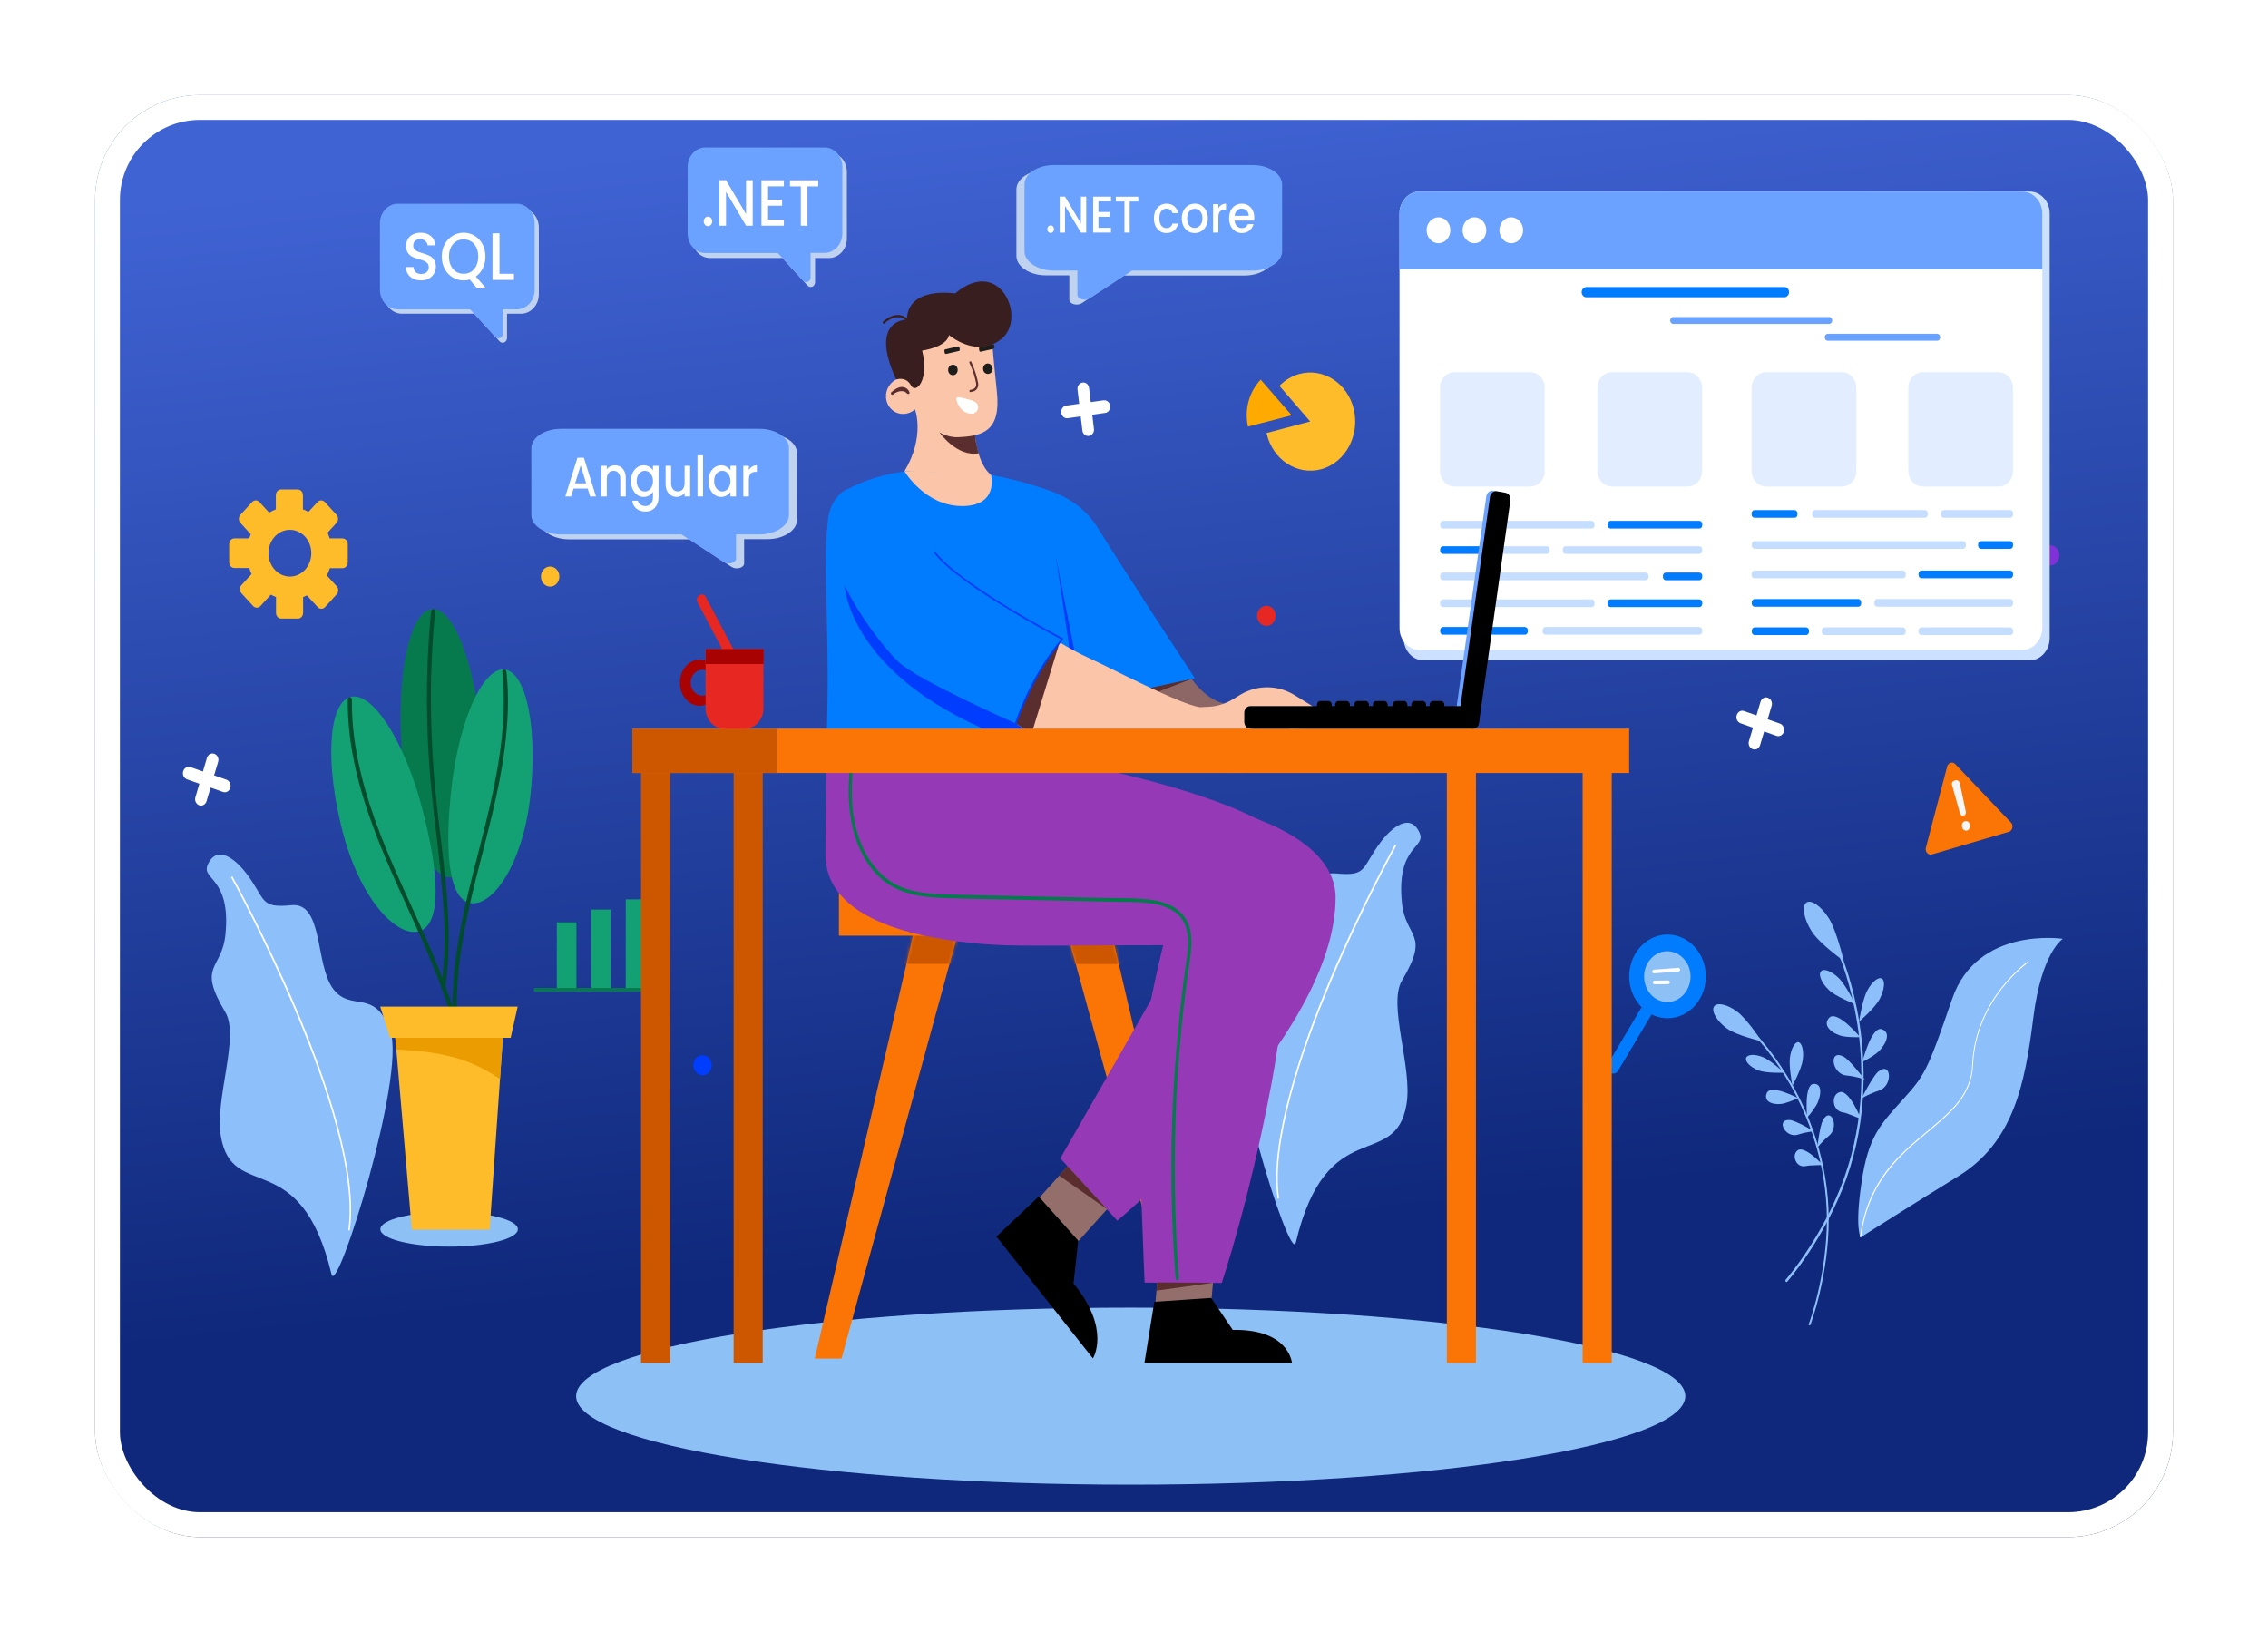 <svg width="692" height="498" viewBox="0 0 692 498" fill="none" xmlns="http://www.w3.org/2000/svg">
<g filter="url(#filter0_d_6555_8302)">
<rect x="29" y="23" width="634" height="440" rx="32" fill="url(#paint0_linear_6555_8302)"/>
<rect x="32.793" y="26.793" width="626.414" height="432.414" rx="28.207" stroke="white" stroke-width="7.586"/>
<path d="M63.391 257.827C66.198 251.529 71.863 256.099 75.333 260.726C81.202 268.585 79.212 271.149 88.959 270.201C98.707 269.253 96.104 288.26 101.616 295.673C107.127 303.086 114.425 295.116 119.121 308.771C123.816 322.427 102.79 389.814 101.156 382.847C91.664 343.05 70.791 361.276 67.372 340.598C65.483 329.394 73.189 310.276 68.749 302.863C59.972 288.149 67.729 290.155 68.801 279.008C70.485 261.617 61.298 262.509 63.391 257.827Z" fill="#8DBFFA"/>
<path d="M106.72 369.415C109.272 351.467 99.371 323.041 90.644 302.362C81.203 279.956 70.996 261.562 70.894 261.395L70.485 261.674C70.894 262.398 111.109 335.247 106.261 369.415H106.72Z" fill="white"/>
<path d="M433.136 248.129C430.329 241.83 424.665 246.401 421.194 251.027C415.325 258.886 417.316 261.45 407.568 260.502C397.82 259.555 400.423 278.561 394.911 285.974C389.4 293.388 382.102 285.417 377.407 299.073C372.711 312.729 393.738 380.115 395.371 373.148C404.863 333.351 425.736 351.578 429.156 330.899C431.044 319.696 423.338 300.578 427.778 293.165C436.556 278.45 428.798 280.456 427.727 269.309C426.042 251.919 435.229 252.81 433.136 248.129Z" fill="#8DBFFA"/>
<path d="M389.808 359.715C387.256 341.767 397.157 313.341 405.883 292.663C415.325 270.256 425.532 251.863 425.634 251.695L426.042 251.974C425.634 252.699 385.419 325.548 390.267 359.715H389.808Z" fill="white"/>
<path d="M551.894 398.342C551.945 398.397 551.945 398.397 551.996 398.397C552.149 398.453 552.302 398.397 552.404 398.23C552.455 398.063 558.018 383.237 557.967 365.958C557.916 348.568 552.098 334.411 547.249 325.66C541.993 316.129 536.685 310.611 536.634 310.555C536.532 310.443 536.328 310.443 536.226 310.555C536.124 310.666 536.124 310.889 536.226 311.001C536.277 311.056 541.534 316.519 546.79 325.994C551.587 334.745 557.354 348.735 557.405 365.958C557.456 383.07 551.945 397.84 551.894 397.951C551.791 398.119 551.791 398.23 551.894 398.342Z" fill="#8DBFFA"/>
<path d="M526.834 307.768C529.846 309.997 537.552 311.725 537.552 311.725C537.552 311.725 533.01 304.869 529.999 302.64C526.988 300.41 523.823 299.742 522.956 301.135C522.088 302.584 523.823 305.538 526.834 307.768Z" fill="#8DBFFA"/>
<path d="M536.48 320.587C538.879 321.535 544.39 321.312 544.39 321.312C544.39 321.312 540.257 317.466 537.807 316.518C535.408 315.571 533.163 315.682 532.755 316.797C532.448 317.968 534.082 319.64 536.48 320.587Z" fill="#8DBFFA"/>
<path d="M552.148 349.627C551.791 349.627 551.382 349.738 551.025 349.794C548.065 350.519 546.483 346.505 548.473 345.001C550.617 343.384 556.18 349.46 556.18 349.46L552.148 349.627Z" fill="#8DBFFA"/>
<path d="M548.575 329.06C548.575 329.06 540.155 324.545 539.032 327.61C537.858 330.676 542.094 331.289 544.339 330.676C546.585 330.063 548.575 329.06 548.575 329.06Z" fill="#8DBFFA"/>
<path d="M553.526 339.204C553.526 339.204 547.964 335.915 546.177 335.748C541.635 335.358 544.749 341.433 548.576 340.207C551.281 339.315 553.526 339.204 553.526 339.204Z" fill="#8DBFFA"/>
<path d="M550.056 317.354C549.698 320.141 546.891 325.325 546.891 325.325C546.891 325.325 545.769 319.528 546.126 316.741C546.483 313.954 547.657 311.836 548.729 312.003C549.8 312.171 550.413 314.567 550.056 317.354Z" fill="#8DBFFA"/>
<path d="M551.382 335.023C551.382 335.023 550.362 324.879 553.373 324.712C556.384 324.545 555.465 329.115 554.189 331.233C552.913 333.351 551.382 335.023 551.382 335.023Z" fill="#8DBFFA"/>
<path d="M554.444 344.276C554.444 344.276 555.261 337.42 556.231 335.748C558.629 331.512 561.283 337.81 558.119 340.486C555.822 342.381 554.444 344.276 554.444 344.276Z" fill="#8DBFFA"/>
<path d="M544.8 384.965C544.8 385.02 544.851 385.02 544.851 385.076C545.004 385.243 545.208 385.188 545.31 385.076C545.412 384.965 556.895 371.81 563.377 353.584C569.909 335.247 569.143 317.745 567.357 306.263C565.418 293.833 561.897 285.64 561.846 285.528C561.743 285.361 561.539 285.25 561.386 285.361C561.233 285.473 561.131 285.696 561.233 285.863C561.284 285.919 564.754 294.056 566.694 306.43C568.48 317.801 569.194 335.191 562.713 353.306C556.283 371.365 544.902 384.407 544.8 384.519C544.749 384.686 544.749 384.797 544.8 384.965Z" fill="#8DBFFA"/>
<path d="M552.761 278.171C555.109 281.906 562.56 287.201 562.56 287.201C562.56 287.201 560.365 277.948 558.018 274.214C555.67 270.479 552.608 268.361 551.128 269.42C549.699 270.591 550.414 274.493 552.761 278.171Z" fill="#8DBFFA"/>
<path d="M558.017 296.063C560.211 298.181 566.08 300.41 566.08 300.41C566.08 300.41 563.171 294.502 560.977 292.384C558.782 290.266 556.384 289.374 555.567 290.433C554.751 291.436 555.822 294 558.017 296.063Z" fill="#8DBFFA"/>
<path d="M563.529 333.741C563.121 333.574 562.712 333.463 562.253 333.407C558.834 332.85 558.681 327.889 561.386 327.22C564.244 326.496 567.816 335.414 567.816 335.414L563.529 333.741Z" fill="#8DBFFA"/>
<path d="M567.56 310.443C567.56 310.443 560.415 301.915 558.067 304.591C555.669 307.266 559.905 309.83 562.507 310.22C565.11 310.611 567.56 310.443 567.56 310.443Z" fill="#8DBFFA"/>
<path d="M568.938 323.375C568.938 323.375 564.345 317.355 562.508 316.407C557.864 313.955 558.833 321.702 563.324 322.148C566.54 322.483 568.938 323.375 568.938 323.375Z" fill="#8DBFFA"/>
<path d="M573.531 298.794C572.102 301.581 567.203 305.761 567.203 305.761C567.203 305.761 568.224 299.128 569.653 296.397C571.082 293.61 573.123 291.938 574.195 292.607C575.267 293.22 574.96 296.007 573.531 298.794Z" fill="#8DBFFA"/>
<path d="M568.225 318.024C568.225 318.024 571.031 306.876 574.247 308.047C577.462 309.273 574.808 313.62 572.665 315.292C570.521 316.965 568.225 318.024 568.225 318.024Z" fill="#8DBFFA"/>
<path d="M567.97 329.171C567.97 329.171 571.44 322.316 573.073 320.978C577.207 317.634 577.615 325.437 573.277 326.775C570.164 327.778 567.97 329.171 567.97 329.171Z" fill="#8DBFFA"/>
<path d="M629.415 280.456C629.415 280.456 603.286 276.499 595.63 298.794C587.975 321.033 587.261 322.092 580.473 329.617C573.686 337.141 570.011 340.82 567.97 354.866C565.877 368.912 567.715 371.532 567.715 371.532C567.715 371.532 586.393 359.715 597.468 352.915C614.36 342.548 617.83 324.823 620.382 304.646C622.883 284.414 629.415 280.456 629.415 280.456Z" fill="#8DBFFA"/>
<path d="M567.817 371.531L567.511 371.475C569.756 354.308 579.453 346.282 587.976 339.203C595.12 333.239 601.347 328.111 601.755 318.859C602.622 298.626 618.647 287.423 618.8 287.312L618.954 287.59C618.8 287.702 602.878 298.793 602.01 318.915C601.602 328.279 595.376 333.462 588.129 339.482C579.708 346.561 570.062 354.531 567.817 371.531Z" fill="white"/>
<path d="M336.731 116.141L332.802 116.698L332.291 112.407C332.189 111.348 331.271 110.567 330.301 110.735C329.331 110.846 328.617 111.849 328.77 112.908L329.28 117.2L325.351 117.757C324.381 117.869 323.666 118.872 323.82 119.931C323.922 120.99 324.84 121.771 325.81 121.603L329.74 121.046L330.25 125.338C330.352 126.397 331.271 127.177 332.24 127.01C333.21 126.898 333.924 125.895 333.771 124.836L333.261 120.544L337.191 119.987C338.16 119.876 338.875 118.872 338.722 117.813C338.569 116.754 337.701 116.03 336.731 116.141Z" fill="white"/>
<path d="M543.116 214.797L539.34 213.459L540.564 209.334C540.871 208.331 540.36 207.216 539.391 206.882C538.472 206.548 537.451 207.105 537.145 208.164L535.92 212.289L532.144 210.951C531.225 210.616 530.204 211.174 529.898 212.233C529.592 213.236 530.102 214.351 531.072 214.685L534.849 216.023L533.624 220.148C533.318 221.151 533.828 222.266 534.798 222.6C535.767 222.934 536.737 222.377 537.043 221.318L538.268 217.193L542.044 218.531C542.963 218.866 543.984 218.308 544.29 217.249C544.545 216.246 544.035 215.131 543.116 214.797Z" fill="white"/>
<path d="M69.107 231.908L65.331 230.57L66.556 226.446C66.862 225.442 66.352 224.328 65.382 223.993C64.463 223.659 63.443 224.216 63.136 225.275L61.911 229.4L58.135 228.062C57.216 227.728 56.196 228.285 55.889 229.344C55.583 230.347 56.094 231.462 57.063 231.797L60.84 233.134L59.615 237.259C59.309 238.262 59.819 239.377 60.789 239.711C61.707 240.046 62.728 239.488 63.034 238.429L64.259 234.305L68.036 235.642C68.954 235.977 69.975 235.42 70.281 234.36C70.587 233.357 70.026 232.242 69.107 231.908Z" fill="white"/>
<path d="M625.535 166.528C627.086 166.528 628.342 165.156 628.342 163.463C628.342 161.769 627.086 160.397 625.535 160.397C623.985 160.397 622.729 161.769 622.729 163.463C622.729 165.156 623.985 166.528 625.535 166.528Z" fill="#8031D8"/>
<path d="M386.389 184.977C387.939 184.977 389.196 183.604 389.196 181.911C389.196 180.218 387.939 178.846 386.389 178.846C384.839 178.846 383.582 180.218 383.582 181.911C383.582 183.604 384.839 184.977 386.389 184.977Z" fill="#E72722"/>
<path d="M167.86 172.993C169.41 172.993 170.667 171.621 170.667 169.928C170.667 168.235 169.41 166.862 167.86 166.862C166.309 166.862 165.053 168.235 165.053 169.928C165.053 171.621 166.309 172.993 167.86 172.993Z" fill="#FEBC2A"/>
<path d="M214.352 322.092C215.902 322.092 217.159 320.719 217.159 319.026C217.159 317.333 215.902 315.96 214.352 315.96C212.802 315.96 211.545 317.333 211.545 319.026C211.545 320.719 212.802 322.092 214.352 322.092Z" fill="#003DFC"/>
<path d="M612.932 247.794L589.456 254.705C588.333 255.04 587.262 253.869 587.619 252.643L594.1 227.896C594.406 226.669 595.784 226.279 596.601 227.171L613.595 245.007C614.412 245.899 614.055 247.46 612.932 247.794Z" fill="#FB7506"/>
<path d="M596.753 232.076L596.192 232.243C595.681 232.41 595.426 232.967 595.579 233.469L598.029 242.22C598.182 242.722 598.641 243 599.152 242.889C599.611 242.722 599.917 242.22 599.815 241.718L597.927 232.8C597.723 232.299 597.212 231.964 596.753 232.076ZM599.509 244.561C598.845 244.728 598.488 245.508 598.641 246.177L598.692 246.456C598.845 247.181 599.56 247.571 600.172 247.404C600.836 247.236 601.193 246.456 601.04 245.787L600.989 245.508C600.836 244.784 600.172 244.394 599.509 244.561Z" fill="#F6F6F6"/>
<path d="M104.474 158.279H100.596C100.391 157.665 100.187 157.108 99.932 156.551L102.688 153.541C103.3 152.872 103.3 151.757 102.688 151.088L99.115 147.187C98.503 146.518 97.482 146.518 96.87 147.187L94.114 150.197C93.604 149.918 93.042 149.639 92.43 149.416V145.069C92.43 144.121 91.716 143.341 90.848 143.341H85.745C84.877 143.341 84.162 144.121 84.162 145.069V149.416C83.448 149.695 82.734 150.029 82.121 150.42L79.161 147.187C78.549 146.518 77.528 146.518 76.916 147.187L73.343 151.088C72.731 151.757 72.731 152.872 73.343 153.541L76.507 156.997C76.354 157.387 76.201 157.833 76.048 158.279H71.506C70.638 158.279 69.924 159.059 69.924 160.006V165.58C69.924 166.528 70.638 167.308 71.506 167.308H76.048C76.252 167.921 76.456 168.534 76.762 169.147L73.649 172.547C73.037 173.216 73.037 174.331 73.649 175L77.222 178.901C77.834 179.57 78.855 179.57 79.467 178.901L82.631 175.446C83.142 175.724 83.652 175.947 84.213 176.17V181.019C84.213 181.967 84.928 182.747 85.796 182.747H90.899C91.767 182.747 92.481 181.967 92.481 181.019V176.17C92.889 176.003 93.247 175.836 93.655 175.669L96.921 179.236C97.534 179.905 98.554 179.905 99.167 179.236L102.739 175.334C103.351 174.665 103.351 173.551 102.739 172.882L99.728 169.593C100.085 168.869 100.391 168.144 100.647 167.364H104.525C105.393 167.364 106.107 166.583 106.107 165.636V160.062C106.107 159.059 105.393 158.279 104.474 158.279ZM81.917 162.793C81.917 158.836 84.826 155.659 88.449 155.659C92.073 155.659 94.982 158.836 94.982 162.793C94.982 166.751 92.073 169.928 88.449 169.928C84.826 169.928 81.917 166.695 81.917 162.793Z" fill="#FEBC2A"/>
<path d="M399.759 122.606L386.439 126.118C386.439 126.173 386.49 126.285 386.49 126.341C388.379 134.367 395.83 139.16 403.179 137.154C410.528 135.092 414.917 126.954 413.079 118.928C411.191 110.901 403.74 106.108 396.391 108.114C394.044 108.783 392.002 110.065 390.369 111.737L399.759 122.606Z" fill="#FEBC2A"/>
<path d="M394.095 120.711L384.653 109.842C381.234 113.409 379.601 118.816 380.775 124.167L394.095 120.711Z" fill="#FFAA00"/>
<path d="M175.872 275.439H169.901V296.006H175.872V275.439Z" fill="#13A173"/>
<path d="M186.385 271.538H180.414V296.006H186.385V271.538Z" fill="#13A173"/>
<path d="M196.898 268.416H190.927V296.006H196.898V268.416Z" fill="#13A173"/>
<path d="M203.431 296.564H163.369C163.063 296.564 162.858 296.341 162.858 296.006C162.858 295.672 163.063 295.449 163.369 295.449H203.431C203.737 295.449 203.941 295.672 203.941 296.006C203.941 296.341 203.686 296.564 203.431 296.564Z" fill="#067A4D"/>
<path d="M515.493 302.375C520.779 298.329 522.061 290.37 518.357 284.596C514.653 278.823 507.365 277.422 502.078 281.468C496.792 285.513 495.51 293.473 499.214 299.247C502.918 305.02 510.206 306.421 515.493 302.375Z" fill="#017CFE"/>
<path d="M503.564 297.289C506.269 300.41 510.76 300.577 513.567 297.623C516.425 294.669 516.578 289.764 513.873 286.698C511.168 283.577 506.677 283.41 503.87 286.364C501.012 289.262 500.91 294.167 503.564 297.289Z" fill="#8DC0F5"/>
<path d="M493.714 320.698L503.921 303.531L500.859 301.357L490.652 318.525C490.091 319.416 490.346 320.698 491.163 321.256C492.03 321.869 493.153 321.59 493.714 320.698Z" fill="#017CFE"/>
<path d="M504.636 290.991C504.381 290.991 504.126 290.767 504.126 290.489C504.126 290.154 504.33 289.931 504.585 289.875L512.087 289.318C512.343 289.318 512.598 289.541 512.649 289.82C512.649 290.154 512.445 290.377 512.189 290.433L504.636 290.991Z" fill="white"/>
<path d="M504.841 294.334C504.586 294.334 504.331 294.111 504.331 293.777C504.331 293.442 504.535 293.219 504.841 293.219L508.975 293.164C509.23 293.164 509.486 293.387 509.486 293.721C509.486 294.056 509.281 294.279 508.975 294.279L504.841 294.334C504.892 294.334 504.892 294.334 504.841 294.334Z" fill="white"/>
<path d="M619.208 195.512H434.412C431.044 195.512 428.288 192.502 428.288 188.824V59.122C428.288 55.443 431.044 52.434 434.412 52.434H619.259C622.627 52.434 625.383 55.443 625.383 59.122V188.824C625.332 192.502 622.576 195.512 619.208 195.512Z" fill="#CCE0FF"/>
<path d="M616.962 192.335H433.136C429.768 192.335 427.012 189.325 427.012 185.646V59.122C427.012 55.443 429.768 52.433 433.136 52.433H617.013C620.381 52.433 623.137 55.443 623.137 59.122V185.646C623.086 189.325 620.33 192.335 616.962 192.335Z" fill="white"/>
<path d="M623.086 76.122H427.012V59.122C427.012 55.443 429.768 52.433 433.136 52.433H617.013C620.381 52.433 623.137 55.443 623.137 59.122V76.122H623.086Z" fill="#6CA2FF"/>
<path d="M442.526 64.25C442.526 66.424 440.893 68.207 438.903 68.207C436.912 68.207 435.279 66.424 435.279 64.25C435.279 62.076 436.912 60.292 438.903 60.292C440.944 60.348 442.526 62.076 442.526 64.25Z" fill="white"/>
<path d="M453.499 64.25C453.499 66.424 451.866 68.207 449.875 68.207C447.885 68.207 446.252 66.424 446.252 64.25C446.252 62.076 447.885 60.292 449.875 60.292C451.866 60.292 453.499 62.076 453.499 64.25Z" fill="white"/>
<path d="M464.727 64.25C464.727 66.424 463.094 68.207 461.104 68.207C459.114 68.207 457.48 66.424 457.48 64.25C457.48 62.076 459.114 60.292 461.104 60.292C463.094 60.348 464.727 62.076 464.727 64.25Z" fill="white"/>
<g opacity="0.5">
<path d="M466.921 142.45H443.751C441.302 142.45 439.362 140.276 439.362 137.656V112.352C439.362 109.676 441.353 107.558 443.751 107.558H466.921C469.371 107.558 471.31 109.732 471.31 112.352V137.656C471.361 140.276 469.371 142.45 466.921 142.45Z" fill="#C5DDFF"/>
</g>
<g opacity="0.5">
<path d="M514.943 142.45H491.774C489.324 142.45 487.385 140.276 487.385 137.656V112.352C487.385 109.676 489.375 107.558 491.774 107.558H514.943C517.393 107.558 519.332 109.732 519.332 112.352V137.656C519.383 140.276 517.393 142.45 514.943 142.45Z" fill="#C5DDFF"/>
</g>
<g opacity="0.5">
<path d="M561.999 142.45H538.829C536.38 142.45 534.44 140.276 534.44 137.656V112.352C534.44 109.676 536.431 107.558 538.829 107.558H561.999C564.449 107.558 566.388 109.732 566.388 112.352V137.656C566.439 140.276 564.449 142.45 561.999 142.45Z" fill="#C5DDFF"/>
</g>
<g opacity="0.5">
<path d="M609.816 142.45H586.647C584.197 142.45 582.258 140.276 582.258 137.656V112.352C582.258 109.676 584.248 107.558 586.647 107.558H609.816C612.266 107.558 614.205 109.732 614.205 112.352V137.656C614.205 140.276 612.266 142.45 609.816 142.45Z" fill="#C5DDFF"/>
</g>
<path d="M485.649 155.27H440.28C439.82 155.27 439.412 154.824 439.412 154.322V153.876C439.412 153.374 439.82 152.928 440.28 152.928H485.649C486.109 152.928 486.517 153.374 486.517 153.876V154.322C486.517 154.88 486.109 155.27 485.649 155.27Z" fill="#C5DDFF"/>
<path d="M518.517 155.27H491.367C490.907 155.27 490.499 154.824 490.499 154.322V153.876C490.499 153.374 490.907 152.928 491.367 152.928H518.517C518.976 152.928 519.385 153.374 519.385 153.876V154.322C519.385 154.88 518.976 155.27 518.517 155.27Z" fill="#017CFE"/>
<path d="M453.549 163.017H440.28C439.82 163.017 439.412 162.571 439.412 162.07V161.624C439.412 161.122 439.82 160.676 440.28 160.676H453.549C454.008 160.676 454.416 161.122 454.416 161.624V162.07C454.416 162.571 454.008 163.017 453.549 163.017Z" fill="#017CFE"/>
<path d="M471.972 163.017H458.704C458.244 163.017 457.836 162.571 457.836 162.07V161.624C457.836 161.122 458.244 160.676 458.704 160.676H471.972C472.432 160.676 472.84 161.122 472.84 161.624V162.07C472.84 162.571 472.432 163.017 471.972 163.017Z" fill="#C5DDFF"/>
<path d="M518.516 163.017H477.689C477.23 163.017 476.821 162.571 476.821 162.07V161.624C476.821 161.122 477.23 160.676 477.689 160.676H518.516C518.976 160.676 519.384 161.122 519.384 161.624V162.07C519.384 162.571 518.976 163.017 518.516 163.017Z" fill="#C5DDFF"/>
<path d="M502.082 171.044H440.28C439.82 171.044 439.412 170.598 439.412 170.096V169.65C439.412 169.148 439.82 168.702 440.28 168.702H502.133C502.593 168.702 503.001 169.148 503.001 169.65V170.096C502.95 170.598 502.593 171.044 502.082 171.044Z" fill="#C5DDFF"/>
<path d="M518.516 171.044H508.258C507.799 171.044 507.391 170.598 507.391 170.096V169.65C507.391 169.148 507.799 168.702 508.258 168.702H518.516C518.975 168.702 519.384 169.148 519.384 169.65V170.096C519.384 170.598 518.975 171.044 518.516 171.044Z" fill="#017CFE"/>
<path d="M485.649 179.237H440.28C439.82 179.237 439.412 178.791 439.412 178.289V177.843C439.412 177.342 439.82 176.896 440.28 176.896H485.649C486.109 176.896 486.517 177.342 486.517 177.843V178.289C486.517 178.791 486.109 179.237 485.649 179.237Z" fill="#C5DDFF"/>
<path d="M518.517 179.237H491.367C490.907 179.237 490.499 178.791 490.499 178.289V177.843C490.499 177.342 490.907 176.896 491.367 176.896H518.517C518.976 176.896 519.385 177.342 519.385 177.843V178.289C519.385 178.791 518.976 179.237 518.517 179.237Z" fill="#017CFE"/>
<path d="M465.287 187.654H440.28C439.82 187.654 439.412 187.208 439.412 186.706V186.26C439.412 185.758 439.82 185.312 440.28 185.312H465.287C465.746 185.312 466.154 185.758 466.154 186.26V186.706C466.154 187.208 465.797 187.654 465.287 187.654Z" fill="#017CFE"/>
<path d="M518.516 187.654H471.564C471.105 187.654 470.696 187.208 470.696 186.706V186.26C470.696 185.758 471.105 185.312 471.564 185.312H518.516C518.975 185.312 519.383 185.758 519.383 186.26V186.706C519.383 187.208 518.975 187.654 518.516 187.654Z" fill="#C5DDFF"/>
<path d="M547.557 151.981H535.309C534.85 151.981 534.441 151.535 534.441 151.034V150.587C534.441 150.086 534.85 149.64 535.309 149.64H547.557C548.017 149.64 548.425 150.086 548.425 150.587V151.034C548.425 151.535 548.068 151.981 547.557 151.981Z" fill="#017CFE"/>
<path d="M587.312 151.981H553.783C553.323 151.981 552.915 151.535 552.915 151.034V150.587C552.915 150.086 553.323 149.64 553.783 149.64H587.312C587.772 149.64 588.18 150.086 588.18 150.587V151.034C588.18 151.535 587.823 151.981 587.312 151.981Z" fill="#C5DDFF"/>
<path d="M613.34 151.981H593.079C592.62 151.981 592.212 151.535 592.212 151.034V150.587C592.212 150.086 592.62 149.64 593.079 149.64H613.34C613.8 149.64 614.208 150.086 614.208 150.587V151.034C614.208 151.535 613.851 151.981 613.34 151.981Z" fill="#C5DDFF"/>
<path d="M598.946 161.457H535.357C534.898 161.457 534.489 161.011 534.489 160.509V160.063C534.489 159.561 534.898 159.115 535.357 159.115H598.946C599.405 159.115 599.813 159.561 599.813 160.063V160.509C599.813 161.011 599.405 161.457 598.946 161.457Z" fill="#C5DDFF"/>
<path d="M613.338 161.457H604.407C603.947 161.457 603.539 161.011 603.539 160.509V160.063C603.539 159.561 603.947 159.115 604.407 159.115H613.338C613.797 159.115 614.205 159.561 614.205 160.063V160.509C614.205 161.011 613.848 161.457 613.338 161.457Z" fill="#017CFE"/>
<path d="M580.576 170.431H535.308C534.849 170.431 534.44 169.985 534.44 169.483V169.037C534.44 168.535 534.849 168.089 535.308 168.089H580.576C581.035 168.089 581.443 168.535 581.443 169.037V169.483C581.494 169.985 581.086 170.431 580.576 170.431Z" fill="#C5DDFF"/>
<path d="M613.338 170.431H586.239C585.779 170.431 585.371 169.985 585.371 169.483V169.037C585.371 168.535 585.779 168.089 586.239 168.089H613.338C613.797 168.089 614.206 168.535 614.206 169.037V169.483C614.206 169.985 613.848 170.431 613.338 170.431Z" fill="#017CFE"/>
<path d="M566.998 179.126H535.357C534.898 179.126 534.489 178.68 534.489 178.178V177.732C534.489 177.23 534.898 176.784 535.357 176.784H566.998C567.458 176.784 567.866 177.23 567.866 177.732V178.178C567.866 178.736 567.458 179.126 566.998 179.126Z" fill="#017CFE"/>
<path d="M613.337 179.126H572.765C572.306 179.126 571.897 178.68 571.897 178.178V177.732C571.897 177.23 572.306 176.784 572.765 176.784H613.337C613.797 176.784 614.205 177.23 614.205 177.732V178.178C614.205 178.736 613.848 179.126 613.337 179.126Z" fill="#C5DDFF"/>
<path d="M551.075 187.766H535.357C534.898 187.766 534.489 187.319 534.489 186.818V186.372C534.489 185.87 534.898 185.424 535.357 185.424H551.075C551.535 185.424 551.943 185.87 551.943 186.372V186.818C551.943 187.319 551.535 187.766 551.075 187.766Z" fill="#017CFE"/>
<path d="M613.338 187.766H586.239C585.779 187.766 585.371 187.319 585.371 186.818V186.372C585.371 185.87 585.779 185.424 586.239 185.424H613.338C613.797 185.424 614.206 185.87 614.206 186.372V186.818C614.206 187.319 613.848 187.766 613.338 187.766Z" fill="#C5DDFF"/>
<path d="M580.574 187.765H556.741C556.281 187.765 555.873 187.319 555.873 186.817V186.371C555.873 185.869 556.281 185.423 556.741 185.423H580.574C581.033 185.423 581.441 185.869 581.441 186.371V186.817C581.492 187.319 581.084 187.765 580.574 187.765Z" fill="#C5DDFF"/>
<path d="M544.442 84.706H484.017C483.251 84.706 482.588 84.037 482.588 83.145C482.588 82.309 483.2 81.584 484.017 81.584H544.442C545.207 81.584 545.871 82.253 545.871 83.145C545.871 83.981 545.207 84.706 544.442 84.706Z" fill="#017CFE"/>
<path d="M558.069 92.844H510.556C509.994 92.844 509.586 92.342 509.586 91.784C509.586 91.171 510.045 90.725 510.556 90.725H558.069C558.63 90.725 559.038 91.227 559.038 91.784C559.038 92.342 558.63 92.844 558.069 92.844Z" fill="#6CA2FF"/>
<path d="M583.839 92.844H566.998C566.437 92.844 566.028 92.342 566.028 91.784C566.028 91.171 566.488 90.725 566.998 90.725H583.839C584.401 90.725 584.809 91.227 584.809 91.784C584.86 92.342 584.401 92.844 583.839 92.844Z" fill="white"/>
<path d="M549.445 97.972H517.701C517.14 97.972 516.731 97.47 516.731 96.912C516.731 96.299 517.191 95.853 517.701 95.853H549.445C550.006 95.853 550.414 96.355 550.414 96.912C550.414 97.47 550.006 97.972 549.445 97.972Z" fill="white"/>
<path d="M591.036 97.972H557.711C557.149 97.972 556.741 97.47 556.741 96.912C556.741 96.299 557.201 95.853 557.711 95.853H591.036C591.598 95.853 592.006 96.355 592.006 96.912C592.006 97.47 591.598 97.972 591.036 97.972Z" fill="#6CA2FF"/>
<path d="M344.999 447C438.454 447 514.214 434.912 514.214 420C514.214 405.088 438.454 393 344.999 393C251.545 393 175.785 405.088 175.785 420C175.785 434.912 251.545 447 344.999 447Z" fill="#8DC0F5"/>
<path d="M361.637 198.075C361.637 198.075 367.404 209.557 376.846 209L376.182 214.406H350.716C350.716 214.406 340.764 208.61 335.559 201.642L361.637 198.075Z" fill="#8C6765"/>
<path d="M312.489 142.003C312.489 142.003 327.34 142.783 334.893 154.99C342.038 166.583 364.544 200.918 364.544 200.918L334.077 209.947C334.077 209.947 316.827 177.006 312.438 167.531C308.1 158 312.489 142.003 312.489 142.003Z" fill="#017CFE"/>
<path d="M329.536 201.308L322.085 163.462L317.594 178.79L329.536 201.308Z" fill="#003DFC"/>
<path d="M316.667 359.961L328.794 372.962L338.84 361.786L326.712 348.784L316.667 359.961Z" fill="#946E6B"/>
<path d="M316.93 359.102L304.019 371.309L333.465 408.486C333.465 408.486 339.079 399.623 327.545 385.633L328.974 372.535L316.93 359.102Z" fill="black"/>
<path d="M256.76 408.541H248.595L283.247 259.387H297.588L256.76 408.541Z" fill="#FB7506"/>
<mask id="mask0_6555_8302" style="mask-type:luminance" maskUnits="userSpaceOnUse" x="248" y="259" width="50" height="150">
<path d="M256.76 408.541H248.595L283.247 259.387H297.588L256.76 408.541Z" fill="white"/>
</mask>
<g mask="url(#mask0_6555_8302)">
<path d="M262.393 288.094H318.327V241.665H262.393V288.094Z" fill="#CC5700"/>
</g>
<path d="M361.176 408.541H369.342L334.689 259.387H320.349L361.176 408.541Z" fill="#FB7506"/>
<mask id="mask1_6555_8302" style="mask-type:luminance" maskUnits="userSpaceOnUse" x="320" y="259" width="50" height="150">
<path d="M361.175 408.541H369.341L334.688 259.387H320.348L361.175 408.541Z" fill="white"/>
</mask>
<g mask="url(#mask1_6555_8302)">
<path d="M355.562 241.717H299.628V288.147H355.562V241.717Z" fill="#CC5700"/>
</g>
<path d="M372.711 240.603C372.711 240.603 407.465 247.793 407.516 267.859C407.516 310.944 340.916 366.459 340.916 366.459L323.514 347.452L372.864 261.282L372.711 240.603Z" fill="#9639B6"/>
<path d="M352.501 391.987L369.649 390.482L371.026 374.932L353.828 376.437L352.501 391.987Z" fill="#946E6B"/>
<path d="M352.195 391.207L349.184 409.879H394.196C394.196 409.879 393.379 399.456 376.13 399.791L369.546 390.037L352.195 391.207Z" fill="black"/>
<path d="M255.969 279.508H361.968V265.184H255.969V279.508Z" fill="#FB7506"/>
<path d="M293.046 210.003L304.733 224.718C323.105 223.659 381.591 237.984 390.777 249.131L390.828 249.187C393.022 251.862 394.145 255.43 393.941 258.997C393.328 270.925 393.226 296.564 387.919 324.823C381.131 360.774 372.762 385.466 372.762 385.466L349.235 385.354C349.235 385.354 347.244 339.482 347.499 323.764C347.704 311.669 354.899 282.407 354.899 282.407C334.128 282.351 311.928 282.853 302.742 282.239C287.381 281.236 251.708 277.223 251.861 254.538C251.912 241.217 252.167 221.374 252.167 221.374L293.046 210.003Z" fill="#9639B6"/>
<path d="M260.792 216.469C259.465 225.275 258.139 234.305 259.516 243.223C260.537 250.134 263.395 256.99 268.294 261.616C273.857 266.856 281.257 267.803 288.351 268.026C296.772 268.305 305.243 268.416 313.664 268.583C322.238 268.751 330.812 268.974 339.385 269.141C343.009 269.197 346.683 269.141 350.307 269.531C353.216 269.865 356.227 270.59 358.676 272.429C361.585 274.603 362.606 278.226 362.504 281.96C362.453 284.023 362.147 286.085 361.841 288.147C361.534 290.433 361.228 292.662 360.922 294.947C359.799 303.977 358.932 313.062 358.319 322.147C357.145 340.485 357.094 358.878 358.217 377.216C358.37 379.501 358.523 381.787 358.676 384.072C358.727 384.797 359.748 384.797 359.697 384.072C358.319 365.79 358.064 347.341 358.932 329.003C359.391 319.806 360.105 310.665 361.126 301.58C361.636 296.954 362.249 292.383 362.912 287.757C363.474 284.023 364.035 279.898 362.708 276.275C360.412 270.033 353.777 268.583 348.316 268.249C344.438 267.97 340.508 268.026 336.579 267.97C332.292 267.859 328.005 267.803 323.718 267.692C315.144 267.524 306.57 267.301 297.996 267.134C293.965 267.023 289.933 267.023 285.901 266.8C282.227 266.577 278.552 266.075 275.082 264.682C268.55 262.062 264.059 255.931 261.813 248.852C259.21 240.715 259.67 231.908 260.741 223.492C261.047 221.206 261.354 218.977 261.711 216.692C261.915 216.079 260.894 215.8 260.792 216.469Z" fill="#067A4D"/>
<path d="M319.176 143.396C319.176 143.396 284.983 130.187 259.976 142.56C257.475 143.787 252.933 151.088 252.525 154.042C250.841 165.97 253.75 192.78 251.861 226.501L331.271 225.554L319.176 143.396Z" fill="#017CFE"/>
<path d="M257.476 163.573L257.68 172.324C257.68 172.324 258.445 201.196 308.357 219.757C309.939 220.37 314.838 221.763 314.838 221.763H319.585L319.534 214.462L258.547 162.013L257.476 163.573Z" fill="#003DFC"/>
<path d="M363.576 201.141L342.039 209.446L338.518 206.603L363.576 201.141Z" fill="#5A2E2F"/>
<path d="M314.89 184.308C314.89 184.308 322.953 190.494 331.68 194.508C339.131 197.908 359.647 208.776 366.077 209.78L368.578 209.668C371.232 209.557 373.886 208.776 376.233 207.327L378.326 206.045C383.48 202.924 389.757 202.924 394.912 206.045L400.424 209.445C402.006 210.393 403.281 211.898 404.047 213.681L405.017 215.911L393.585 216.468C390.676 214.239 388.43 213.403 386.287 213.793C383.735 214.239 381.898 215.298 381.796 217.081L371.436 217.583C371.436 217.583 320.606 216.413 315.91 216.803C311.215 217.193 308.306 213.235 305.397 209.668C302.437 205.99 314.89 184.308 314.89 184.308Z" fill="#FBC5A9"/>
<path d="M323.309 189.994L315.041 216.915C315.041 216.915 312.949 217.026 309.989 214.797C309.938 214.741 310.908 190.049 323.309 189.994Z" fill="#5A2E2F"/>
<path d="M324.177 188.878C324.177 188.878 307.08 179.18 294.322 170.708C277.174 159.337 264.977 137.265 256.862 144.232C243.287 155.882 264.977 187.206 274.265 196.068C280.236 201.698 309.938 214.741 309.938 214.741C309.938 214.741 314.634 199.301 324.177 188.878Z" fill="#017CFE"/>
<path d="M302.386 138.882C302.386 138.882 304.887 148.413 293.557 148.413C282.227 148.413 276.001 137.823 276.001 137.823C276.001 137.823 298.405 138.046 302.386 138.882Z" fill="#FBC5A9"/>
<path d="M309.939 215.019C309.887 215.019 309.887 215.019 309.836 215.019C309.683 214.963 309.632 214.796 309.683 214.685C309.734 214.573 313.715 201.419 323.718 189.045C320.452 187.318 291.974 172.101 284.932 162.626C284.83 162.514 284.881 162.347 284.983 162.236C285.085 162.124 285.238 162.18 285.34 162.291C292.689 172.213 323.922 188.544 324.228 188.711C324.279 188.767 324.33 188.822 324.381 188.934C324.381 189.045 324.381 189.101 324.33 189.157C314.276 201.531 310.245 214.74 310.194 214.908C310.143 214.963 310.041 215.019 309.939 215.019Z" fill="#003DFC"/>
<path d="M370.108 385.409L352.858 387.807L353.063 385.298L370.108 385.409Z" fill="#5A2E2F"/>
<path d="M337.753 362.947L323.157 352.691L325.76 349.849L337.753 362.947Z" fill="#5A2E2F"/>
<path d="M279.165 118.872C279.165 118.872 282.381 127.121 275.95 137.822L302.335 138.826C302.335 138.826 298.558 136.485 297.436 126.675L279.165 118.872Z" fill="#FBC5A9"/>
<path d="M286.616 125.895C286.616 125.895 291.924 133.531 298.609 132.304C298.609 132.304 297.64 129.183 297.487 126.731L286.616 125.895Z" fill="#5A2E2F"/>
<path d="M286.666 90.724L277.072 98.639L278.195 109.731C277.123 109.229 275.898 109.062 274.673 109.341C271.764 110.009 269.825 113.019 270.437 116.029C271.05 119.039 273.908 120.878 276.817 120.154C277.735 119.931 278.501 119.485 279.215 118.927C279.981 120.098 285.39 127.678 292.331 127.4C299.833 127.065 305.447 125.616 304.171 113.577C302.895 101.537 302.436 94.96 302.436 94.96L286.666 90.724Z" fill="#FBC5A9"/>
<path d="M292.179 106.554C292.332 107.39 291.873 108.283 291.056 108.45C290.291 108.617 289.474 108.115 289.321 107.223C289.168 106.387 289.627 105.495 290.444 105.327C291.261 105.104 292.026 105.662 292.179 106.554Z" fill="#1D1D1B"/>
<path d="M302.845 106.164C302.998 107 302.539 107.892 301.722 108.06C300.957 108.227 300.14 107.725 299.987 106.833C299.834 105.997 300.293 105.105 301.11 104.937C301.876 104.77 302.641 105.328 302.845 106.164Z" fill="#1D1D1B"/>
<path d="M292.537 101.092L288.709 101.984C288.505 102.04 288.25 101.872 288.25 101.649L288.148 101.092C288.097 100.869 288.25 100.59 288.454 100.59L292.281 99.698C292.486 99.642 292.741 99.809 292.741 100.032L292.843 100.59C292.894 100.813 292.741 101.092 292.537 101.092Z" fill="#1D1D1B"/>
<path d="M303.1 100.423L299.272 101.315C299.068 101.371 298.813 101.203 298.813 100.98L298.711 100.423C298.66 100.2 298.813 99.921 299.017 99.921L302.845 99.029C303.049 98.973 303.304 99.14 303.304 99.363L303.406 99.921C303.457 100.144 303.304 100.367 303.1 100.423Z" fill="#1D1D1B"/>
<path d="M296.873 113.465L296.158 113.632C296.005 113.688 295.801 113.576 295.801 113.353C295.75 113.186 295.852 112.963 296.056 112.963L296.771 112.796C297.485 112.629 297.944 111.848 297.842 111.068C297.587 109.563 296.975 107.222 295.801 104.714C295.699 104.547 295.801 104.324 295.954 104.268C296.107 104.157 296.311 104.268 296.362 104.435C297.587 107.055 298.148 109.452 298.455 110.957C298.659 112.071 297.944 113.242 296.873 113.465Z" fill="#5A2E2F"/>
<path d="M289.575 96.242C289.575 96.242 298.251 103.655 305.753 97.245C313.255 90.835 304.988 71.996 291.412 83.534C291.412 83.534 276.97 81.193 276.715 91.504C276.715 91.504 264.926 91.448 273.448 109.786C273.448 109.786 276.408 108.727 277.939 111.57C279.47 114.412 283.604 109.898 281.359 100.98C281.359 100.98 288.81 99.976 289.575 96.242Z" fill="#381E1F"/>
<path d="M276.715 91.84C276.613 91.84 276.511 91.84 276.409 91.728C276.307 91.617 273.908 89.163 269.825 92.676C269.672 92.787 269.468 92.787 269.366 92.62C269.264 92.453 269.264 92.23 269.417 92.118C273.959 88.215 276.766 91.17 276.817 91.226C276.919 91.338 276.919 91.561 276.817 91.728C276.868 91.784 276.766 91.84 276.715 91.84Z" fill="#381E1F"/>
<path d="M277.481 113.633C277.073 112.573 276.001 112.016 275.031 112.072C273.857 112.183 272.888 112.908 271.969 113.689C271.561 114.079 272.122 114.748 272.531 114.358C273.245 113.744 274.215 113.298 275.133 113.354C275.899 113.41 276.052 113.41 276.715 114.023C276.868 114.19 277.073 114.302 277.277 114.19C277.532 114.135 277.583 113.856 277.481 113.633Z" fill="#5A2E2F"/>
<path d="M298.047 119.429C298.404 118.983 298.558 118.37 298.404 117.812C298.149 116.809 297.129 116.363 296.261 116.084C294.985 115.694 293.709 115.36 292.382 115.193C292.025 115.137 291.77 115.471 291.821 115.806C292.127 117.701 293.352 119.373 295.036 119.986C295.802 120.265 296.669 120.376 297.435 119.986C297.639 119.875 297.843 119.652 298.047 119.429Z" fill="white"/>
<path d="M223.84 409.88H232.72L232.72 227.283H223.84L223.84 409.88Z" fill="#CC5700"/>
<path d="M195.584 409.88H204.464L204.464 227.283H195.584L195.584 409.88Z" fill="#CC5700"/>
<path d="M192.969 229.86L497.083 229.86V216.316L192.969 216.316V229.86Z" fill="#FB7506"/>
<path d="M192.933 229.86H237.23V216.316H192.933V229.86Z" fill="#CC5700"/>
<path d="M482.885 409.89H491.765V226.568H482.885V409.89Z" fill="#FB7506"/>
<path d="M441.455 409.89H450.335V226.568H441.455V409.89Z" fill="#FB7506"/>
<path d="M443.904 213.403L453.499 145.403C453.652 144.344 454.571 143.564 455.591 143.731L458.194 144.177C459.164 144.344 459.878 145.348 459.725 146.462L450.131 214.462C449.978 215.521 449.059 216.302 448.038 216.134L445.436 215.688C444.466 215.521 443.751 214.462 443.904 213.403Z" fill="#6CA2FF"/>
<path d="M445.028 213.57L454.622 145.57C454.775 144.511 455.694 143.731 456.714 143.898L459.317 144.344C460.287 144.511 461.001 145.514 460.848 146.629L451.254 214.629C451.101 215.688 450.182 216.469 449.161 216.301L446.559 215.855C445.589 215.688 444.874 214.685 445.028 213.57Z" fill="black"/>
<path d="M449.416 216.302H381.49C380.469 216.302 379.652 215.41 379.652 214.295V211.452C379.652 210.338 380.469 209.446 381.49 209.446H449.416C450.437 209.446 451.254 210.338 451.254 211.452V214.295C451.203 215.41 450.386 216.302 449.416 216.302Z" fill="black"/>
<path d="M405.322 211.899H402.872C402.311 211.899 401.852 211.397 401.852 210.784V209C401.852 208.387 402.311 207.886 402.872 207.886H405.322C405.883 207.886 406.343 208.387 406.343 209V210.784C406.343 211.397 405.883 211.899 405.322 211.899Z" fill="black"/>
<path d="M410.835 211.899H408.385C407.824 211.899 407.364 211.397 407.364 210.784V209C407.364 208.387 407.824 207.886 408.385 207.886H410.835C411.396 207.886 411.855 208.387 411.855 209V210.784C411.855 211.397 411.396 211.899 410.835 211.899Z" fill="black"/>
<path d="M416.652 211.899H414.202C413.641 211.899 413.182 211.397 413.182 210.784V209C413.182 208.387 413.641 207.886 414.202 207.886H416.652C417.213 207.886 417.673 208.387 417.673 209V210.784C417.673 211.397 417.213 211.899 416.652 211.899Z" fill="black"/>
<path d="M422.368 211.899H419.918C419.357 211.899 418.897 211.397 418.897 210.784V209C418.897 208.387 419.357 207.886 419.918 207.886H422.368C422.929 207.886 423.388 208.387 423.388 209V210.784C423.388 211.397 422.929 211.899 422.368 211.899Z" fill="black"/>
<path d="M428.389 211.899H425.94C425.378 211.899 424.919 211.397 424.919 210.784V209C424.919 208.387 425.378 207.886 425.94 207.886H428.389C428.951 207.886 429.41 208.387 429.41 209V210.784C429.41 211.397 428.951 211.899 428.389 211.899Z" fill="black"/>
<path d="M434.106 211.899H431.656C431.095 211.899 430.636 211.397 430.636 210.784V209C430.636 208.387 431.095 207.886 431.656 207.886H434.106C434.667 207.886 435.127 208.387 435.127 209V210.784C435.127 211.397 434.667 211.899 434.106 211.899Z" fill="black"/>
<path d="M439.669 211.899H437.219C436.658 211.899 436.198 211.397 436.198 210.784V209C436.198 208.387 436.658 207.886 437.219 207.886H439.669C440.23 207.886 440.689 208.387 440.689 209V210.784C440.689 211.397 440.23 211.899 439.669 211.899Z" fill="black"/>
<path d="M207.462 202.312C207.462 206.213 210.116 209.334 213.433 209.334C216.699 209.334 219.404 206.213 219.404 202.312C219.404 198.41 216.75 195.289 213.433 195.289C210.116 195.289 207.462 198.41 207.462 202.312ZM210.728 202.312C210.728 200.138 212.361 198.354 214.352 198.354C216.342 198.354 217.975 200.138 217.975 202.312C217.975 204.485 216.342 206.269 214.352 206.269C212.31 206.269 210.728 204.485 210.728 202.312Z" fill="#A80202"/>
<path d="M224.916 197.797L225.12 197.629C225.732 197.239 225.988 196.347 225.63 195.623L215.321 176.115C214.964 175.446 214.148 175.167 213.484 175.557L213.28 175.724C212.668 176.115 212.412 177.006 212.77 177.731L223.079 197.239C223.436 197.964 224.252 198.187 224.916 197.797Z" fill="#E72722"/>
<path d="M220.884 216.357H227.315C230.377 216.357 232.928 213.57 232.928 210.226V192.056H215.271V210.226C215.271 213.57 217.822 216.357 220.884 216.357Z" fill="#E72722"/>
<path d="M215.324 196.613H232.981V192.042H215.324V196.613Z" fill="#A80202"/>
<path d="M146.986 220.816C148.62 244.002 144.435 261.17 137.698 261.727C130.962 262.284 124.123 246.009 122.541 222.822C120.908 199.635 125.093 180.406 131.829 179.848C138.566 179.291 145.353 197.629 146.986 220.816Z" fill="#067A4D"/>
<path d="M128.767 240.436C134.228 261.17 134.636 275.996 128.001 278.114C121.316 280.232 110.088 268.806 104.628 248.072C99.167 227.337 100.086 208.832 106.771 206.714C113.406 204.596 123.255 219.701 128.767 240.436Z" fill="#13A173"/>
<path d="M137.801 233.97C135.453 254.537 137.086 268.694 143.721 269.586C150.355 270.478 159.439 257.825 161.787 237.202C164.134 216.635 160.664 199.189 154.03 198.298C147.446 197.461 140.199 213.402 137.801 233.97Z" fill="#13A173"/>
<path d="M137.034 374.374C148.618 374.374 158.009 372.003 158.009 369.079C158.009 366.154 148.618 363.784 137.034 363.784C125.45 363.784 116.059 366.154 116.059 369.079C116.059 372.003 125.45 374.374 137.034 374.374Z" fill="#8DC0F5"/>
<path d="M106.108 207.438C105.955 220.815 109.272 233.914 113.814 246.232C118.407 258.661 124.276 270.478 129.532 282.573C132.492 289.373 135.248 296.34 137.443 303.474C137.698 304.31 138.974 303.976 138.668 303.084C134.789 290.376 129.175 278.448 123.715 266.52C118.305 254.592 113.099 242.497 110.037 229.622C108.302 222.376 107.281 214.963 107.383 207.494C107.383 206.491 106.108 206.491 106.108 207.438Z" fill="#004C2D"/>
<path d="M131.525 180.517C130.045 195.733 129.892 211.117 130.912 226.445C131.882 241.215 134.383 255.819 135.301 270.589C135.812 278.671 135.812 286.865 134.638 294.891C134.485 295.783 135.761 296.173 135.863 295.281C138.006 280.789 136.424 266.019 134.689 251.583C133.821 244.225 132.903 236.924 132.341 229.51C131.78 221.874 131.474 214.183 131.474 206.547C131.474 197.851 131.933 189.212 132.75 180.573C132.903 179.625 131.627 179.625 131.525 180.517Z" fill="#004C2D"/>
<path d="M153.264 198.966C154.692 212.789 152.498 226.612 149.436 239.989C146.374 253.31 142.393 266.409 140.046 279.897C138.719 287.422 137.953 295.114 138.106 302.806C138.106 303.697 139.433 303.697 139.382 302.806C139.076 289.094 141.883 275.606 145.149 262.396C148.466 249.074 152.294 235.865 154.029 222.153C154.999 214.461 155.356 206.714 154.539 198.966C154.437 198.074 153.161 198.074 153.264 198.966Z" fill="#004C2D"/>
<path d="M125.654 369.19H149.386L153.519 309.328H120.5L125.654 369.19Z" fill="#FEBC2A"/>
<path d="M140.25 317.131C144.69 318.525 148.722 320.643 152.55 323.207L153.519 309.328H120.5L120.908 314.233C127.441 314.512 133.973 315.181 140.25 317.131Z" fill="#EA9C00"/>
<path d="M119.019 310.664H155.815L157.958 301.133H116.008L119.019 310.664Z" fill="#FEBC2A"/>
<path d="M159.003 57.506H122.616C119.656 57.506 117.206 60.182 117.206 63.414V83.814C117.206 87.047 119.656 89.723 122.616 89.723H144.714L152.42 98.139C153.287 99.087 154.716 98.418 154.716 97.08V89.723H159.003C161.963 89.723 164.413 87.047 164.413 83.814V63.414C164.413 60.182 161.963 57.506 159.003 57.506Z" fill="#BFD2EF"/>
<path d="M157.727 56.169H121.339C118.379 56.169 115.93 58.844 115.93 62.077V82.477C115.93 85.709 118.379 88.385 121.339 88.385H143.437L151.143 96.801C152.011 97.749 153.44 97.08 153.44 95.742V88.385H157.727C160.687 88.385 163.137 85.709 163.137 82.477V62.077C163.086 58.844 160.687 56.169 157.727 56.169Z" fill="#6CA2FF"/>
<path d="M128.487 79.563C127.611 79.563 126.824 79.399 126.124 79.071C125.423 78.73 124.873 78.252 124.473 77.637C124.073 77.023 123.873 76.306 123.873 75.487H126.161C126.211 76.101 126.43 76.606 126.817 77.002C127.218 77.398 127.774 77.596 128.487 77.596C129.224 77.596 129.799 77.405 130.212 77.023C130.625 76.627 130.831 76.122 130.831 75.507C130.831 75.029 130.7 74.64 130.437 74.34C130.187 74.039 129.868 73.807 129.481 73.643C129.106 73.48 128.58 73.302 127.905 73.111C127.055 72.865 126.361 72.619 125.823 72.374C125.298 72.114 124.848 71.718 124.473 71.186C124.098 70.653 123.911 69.943 123.911 69.055C123.911 68.236 124.098 67.519 124.473 66.905C124.848 66.29 125.373 65.819 126.049 65.492C126.724 65.164 127.505 65 128.393 65C129.656 65 130.687 65.348 131.487 66.045C132.3 66.727 132.75 67.669 132.838 68.871H130.475C130.437 68.352 130.212 67.908 129.799 67.54C129.387 67.171 128.843 66.987 128.168 66.987C127.555 66.987 127.055 67.157 126.667 67.499C126.28 67.84 126.086 68.332 126.086 68.974C126.086 69.41 126.205 69.772 126.442 70.059C126.692 70.332 127.005 70.551 127.38 70.715C127.755 70.878 128.268 71.056 128.918 71.247C129.781 71.506 130.481 71.766 131.018 72.025C131.569 72.285 132.031 72.688 132.406 73.234C132.794 73.766 132.988 74.483 132.988 75.384C132.988 76.108 132.806 76.791 132.444 77.433C132.094 78.074 131.575 78.593 130.887 78.989C130.212 79.371 129.412 79.563 128.487 79.563Z" fill="white"/>
<path d="M145.6 82L143.312 79.296C142.75 79.474 142.131 79.563 141.456 79.563C140.243 79.563 139.124 79.255 138.099 78.641C137.086 78.013 136.279 77.146 135.679 76.04C135.092 74.92 134.798 73.664 134.798 72.271C134.798 70.878 135.092 69.629 135.679 68.523C136.279 67.417 137.086 66.557 138.099 65.942C139.124 65.314 140.243 65 141.456 65C142.681 65 143.8 65.314 144.813 65.942C145.838 66.557 146.644 67.417 147.232 68.523C147.82 69.629 148.113 70.878 148.113 72.271C148.113 73.582 147.851 74.77 147.326 75.835C146.813 76.886 146.1 77.733 145.188 78.375L148.32 82H145.6ZM136.992 72.271C136.992 73.323 137.18 74.251 137.555 75.057C137.942 75.849 138.474 76.463 139.149 76.9C139.824 77.323 140.593 77.535 141.456 77.535C142.318 77.535 143.087 77.323 143.762 76.9C144.437 76.463 144.963 75.849 145.338 75.057C145.725 74.251 145.919 73.323 145.919 72.271C145.919 71.22 145.725 70.298 145.338 69.506C144.963 68.714 144.437 68.106 143.762 67.683C143.087 67.26 142.318 67.048 141.456 67.048C140.593 67.048 139.824 67.26 139.149 67.683C138.474 68.106 137.942 68.714 137.555 69.506C137.18 70.298 136.992 71.22 136.992 72.271Z" fill="white"/>
<path d="M152.41 77.535H156.817V79.419H150.272V65.184H152.41V77.535Z" fill="white"/>
<path d="M252.985 40.505H216.597C213.637 40.505 211.188 43.181 211.188 46.414V66.814C211.188 70.046 213.637 72.722 216.597 72.722H238.695L246.401 81.138C247.269 82.086 248.698 81.417 248.698 80.079V72.722H252.985C255.945 72.722 258.394 70.046 258.394 66.814V46.358C258.343 43.125 255.945 40.505 252.985 40.505Z" fill="#BFD2EF"/>
<path d="M251.607 39H215.219C212.259 39 209.81 41.675 209.81 44.908V65.308C209.81 68.541 212.259 71.216 215.219 71.216H237.317L245.023 79.633C245.891 80.58 247.32 79.912 247.32 78.574V71.161H251.607C254.567 71.161 257.016 68.485 257.016 65.252V44.852C257.016 41.62 254.567 39 251.607 39Z" fill="#6CA2FF"/>
<path d="M216.02 63C215.652 63 215.343 62.861 215.094 62.582C214.844 62.303 214.72 61.958 214.72 61.546C214.72 61.135 214.844 60.789 215.094 60.511C215.343 60.232 215.652 60.093 216.02 60.093C216.376 60.093 216.678 60.232 216.928 60.511C217.177 60.789 217.302 61.135 217.302 61.546C217.302 61.958 217.177 62.303 216.928 62.582C216.678 62.861 216.376 63 216.02 63Z" fill="white"/>
<path d="M229.663 62.861H227.633L221.525 52.525V62.861H219.495V49H221.525L227.633 59.316V49H229.663V62.861Z" fill="white"/>
<path d="M234.358 50.852V54.915H238.631V56.767H234.358V61.008H239.166V62.861H232.328V49H239.166V50.852H234.358Z" fill="white"/>
<path d="M249.661 49.02V50.872H246.367V62.861H244.337V50.872H241.025V49.02H249.661Z" fill="white"/>
<path d="M319.13 45.856H379.72C384.649 45.856 388.728 48.532 388.728 51.765V72.165C388.728 75.397 384.649 78.073 379.72 78.073H342.924L330.092 86.489C328.648 87.437 326.268 86.768 326.268 85.43V78.017H319.13C314.201 78.017 310.122 75.342 310.122 72.109V51.709C310.207 48.476 314.201 45.856 319.13 45.856Z" fill="#BFD2EF"/>
<path d="M321.594 44.352H382.184C387.113 44.352 391.192 47.027 391.192 50.26V70.66C391.192 73.892 387.113 76.568 382.184 76.568H345.388L332.556 84.984C331.111 85.932 328.732 85.263 328.732 83.925V76.568H321.594C316.665 76.568 312.586 73.892 312.586 70.66V50.204C312.586 46.971 316.665 44.352 321.594 44.352Z" fill="#6CA2FF"/>
<path d="M320.576 65.077C320.283 65.077 320.038 64.967 319.84 64.746C319.642 64.526 319.543 64.253 319.543 63.927C319.543 63.602 319.642 63.328 319.84 63.108C320.038 62.887 320.283 62.777 320.576 62.777C320.859 62.777 321.099 62.887 321.298 63.108C321.496 63.328 321.595 63.602 321.595 63.927C321.595 64.253 321.496 64.526 321.298 64.746C321.099 64.967 320.859 65.077 320.576 65.077Z" fill="white"/>
<path d="M331.418 64.967H329.804L324.951 56.789V64.967H323.338V54H324.951L329.804 62.162V54H331.418V64.967Z" fill="white"/>
<path d="M335.149 55.465V58.68H338.545V60.145H335.149V63.502H338.969V64.967H333.536V54H338.969V55.465H335.149Z" fill="white"/>
<path d="M347.309 54.016V55.481H344.692V64.967H343.079V55.481H340.447V54.016H347.309Z" fill="white"/>
<path d="M352.081 60.618C352.081 59.725 352.241 58.943 352.562 58.27C352.892 57.587 353.345 57.062 353.92 56.694C354.496 56.327 355.156 56.143 355.901 56.143C356.845 56.143 357.623 56.395 358.236 56.899C358.859 57.393 359.278 58.102 359.495 59.027H357.755C357.613 58.596 357.387 58.26 357.076 58.018C356.764 57.776 356.373 57.656 355.901 57.656C355.241 57.656 354.713 57.918 354.317 58.444C353.93 58.958 353.736 59.683 353.736 60.618C353.736 61.553 353.93 62.283 354.317 62.808C354.713 63.334 355.241 63.596 355.901 63.596C356.835 63.596 357.453 63.139 357.755 62.225H359.495C359.269 63.108 358.844 63.812 358.222 64.337C357.599 64.852 356.826 65.109 355.901 65.109C355.156 65.109 354.496 64.925 353.92 64.557C353.345 64.179 352.892 63.654 352.562 62.982C352.241 62.299 352.081 61.511 352.081 60.618Z" fill="white"/>
<path d="M364.485 65.109C363.749 65.109 363.084 64.925 362.49 64.557C361.895 64.179 361.428 63.654 361.089 62.982C360.749 62.299 360.579 61.511 360.579 60.618C360.579 59.736 360.754 58.953 361.103 58.27C361.452 57.587 361.928 57.062 362.532 56.694C363.136 56.327 363.81 56.143 364.555 56.143C365.301 56.143 365.975 56.327 366.579 56.694C367.183 57.062 367.659 57.587 368.008 58.27C368.357 58.953 368.531 59.736 368.531 60.618C368.531 61.501 368.352 62.283 367.994 62.966C367.635 63.649 367.145 64.179 366.522 64.557C365.909 64.925 365.23 65.109 364.485 65.109ZM364.485 63.549C364.9 63.549 365.286 63.439 365.645 63.218C366.013 62.997 366.31 62.666 366.536 62.225C366.763 61.784 366.876 61.248 366.876 60.618C366.876 59.988 366.767 59.457 366.551 59.027C366.334 58.585 366.046 58.255 365.687 58.034C365.329 57.813 364.942 57.703 364.527 57.703C364.112 57.703 363.725 57.813 363.367 58.034C363.018 58.255 362.74 58.585 362.532 59.027C362.324 59.457 362.221 59.988 362.221 60.618C362.221 61.553 362.433 62.278 362.857 62.793C363.291 63.297 363.834 63.549 364.485 63.549Z" fill="white"/>
<path d="M371.739 57.545C371.975 57.104 372.286 56.763 372.673 56.521C373.069 56.269 373.536 56.143 374.074 56.143V58.002H373.664C373.031 58.002 372.55 58.181 372.22 58.538C371.9 58.895 371.739 59.515 371.739 60.398V64.967H370.126V56.285H371.739V57.545Z" fill="white"/>
<path d="M382.702 60.413C382.702 60.739 382.683 61.033 382.646 61.296H376.689C376.736 61.989 376.967 62.546 377.382 62.966C377.797 63.386 378.306 63.596 378.91 63.596C379.778 63.596 380.391 63.192 380.75 62.383H382.49C382.254 63.181 381.825 63.838 381.202 64.353C380.589 64.857 379.825 65.109 378.91 65.109C378.165 65.109 377.495 64.925 376.901 64.557C376.316 64.179 375.854 63.654 375.514 62.982C375.184 62.299 375.019 61.511 375.019 60.618C375.019 59.725 375.179 58.943 375.5 58.27C375.83 57.587 376.288 57.062 376.873 56.694C377.467 56.327 378.146 56.143 378.91 56.143C379.646 56.143 380.301 56.322 380.877 56.679C381.452 57.036 381.9 57.54 382.221 58.191C382.542 58.832 382.702 59.573 382.702 60.413ZM381.018 59.846C381.009 59.184 380.797 58.654 380.382 58.255C379.967 57.855 379.452 57.656 378.839 57.656C378.283 57.656 377.806 57.855 377.41 58.255C377.014 58.643 376.778 59.174 376.703 59.846H381.018Z" fill="white"/>
<path d="M234.184 126.346H173.593C168.665 126.346 164.586 129.022 164.586 132.254V152.654C164.586 155.887 168.665 158.563 173.593 158.563H210.389L223.221 166.979C224.666 167.927 227.045 167.258 227.045 165.92V158.507H234.184C239.112 158.507 243.191 155.831 243.191 152.599V132.199C243.106 128.966 239.112 126.346 234.184 126.346Z" fill="#BFD2EF"/>
<path d="M231.72 124.841H171.13C166.201 124.841 162.122 127.517 162.122 130.75V151.15C162.122 154.382 166.201 157.058 171.13 157.058H207.926L220.757 165.474C222.202 166.422 224.581 165.753 224.581 164.415V157.058H231.72C236.649 157.058 240.728 154.382 240.728 151.15V130.694C240.728 127.461 236.649 124.841 231.72 124.841Z" fill="#6CA2FF"/>
<path d="M179.322 143.066H175L174.258 145.475H172.49L176.188 133.667H178.149L181.847 145.475H180.065L179.322 143.066ZM178.847 141.488L177.169 136.008L175.475 141.488H178.847Z" fill="white"/>
<path d="M187.584 135.975C188.227 135.975 188.802 136.127 189.307 136.433C189.821 136.738 190.222 137.19 190.51 137.79C190.797 138.389 190.94 139.113 190.94 139.961V145.475H189.262V140.25C189.262 139.413 189.079 138.774 188.712 138.333C188.346 137.88 187.846 137.654 187.212 137.654C186.579 137.654 186.074 137.88 185.698 138.333C185.331 138.774 185.148 139.413 185.148 140.25V145.475H183.455V136.127H185.148V137.196C185.425 136.811 185.777 136.512 186.203 136.297C186.638 136.082 187.099 135.975 187.584 135.975Z" fill="white"/>
<path d="M196.397 135.975C197.031 135.975 197.59 136.122 198.075 136.416C198.57 136.698 198.957 137.055 199.234 137.484V136.127H200.942V145.627C200.942 146.487 200.783 147.25 200.467 147.918C200.15 148.596 199.689 149.128 199.085 149.512C198.491 149.897 197.778 150.089 196.947 150.089C195.838 150.089 194.917 149.789 194.184 149.19C193.451 148.602 193.036 147.799 192.937 146.781H194.615C194.744 147.267 195.016 147.658 195.432 147.952C195.857 148.257 196.362 148.41 196.947 148.41C197.63 148.41 198.179 148.172 198.595 147.697C199.021 147.222 199.234 146.532 199.234 145.627V144.067C198.947 144.508 198.556 144.881 198.061 145.186C197.575 145.48 197.021 145.627 196.397 145.627C195.684 145.627 195.031 145.424 194.437 145.017C193.852 144.598 193.387 144.021 193.041 143.286C192.704 142.54 192.536 141.697 192.536 140.759C192.536 139.82 192.704 138.989 193.041 138.265C193.387 137.541 193.852 136.981 194.437 136.585C195.031 136.178 195.684 135.975 196.397 135.975ZM199.234 140.793C199.234 140.148 199.115 139.588 198.877 139.113C198.65 138.638 198.348 138.276 197.971 138.027C197.595 137.778 197.189 137.654 196.754 137.654C196.318 137.654 195.912 137.778 195.536 138.027C195.159 138.265 194.852 138.621 194.615 139.096C194.387 139.56 194.273 140.114 194.273 140.759C194.273 141.403 194.387 141.969 194.615 142.455C194.852 142.941 195.159 143.315 195.536 143.575C195.922 143.824 196.328 143.948 196.754 143.948C197.189 143.948 197.595 143.824 197.971 143.575C198.348 143.326 198.65 142.964 198.877 142.489C199.115 142.003 199.234 141.437 199.234 140.793Z" fill="white"/>
<path d="M210.577 136.127V145.475H208.884V144.372C208.616 144.757 208.265 145.062 207.829 145.288C207.403 145.503 206.948 145.611 206.463 145.611C205.819 145.611 205.24 145.458 204.725 145.152C204.22 144.847 203.819 144.395 203.522 143.795C203.235 143.196 203.091 142.472 203.091 141.624V136.127H204.77V141.335C204.77 142.172 204.953 142.817 205.319 143.269C205.686 143.71 206.186 143.931 206.819 143.931C207.453 143.931 207.953 143.71 208.319 143.269C208.696 142.817 208.884 142.172 208.884 141.335V136.127H210.577Z" fill="white"/>
<path d="M214.504 132.921V145.475H212.811V132.921H214.504Z" fill="white"/>
<path d="M216.162 140.759C216.162 139.82 216.331 138.989 216.667 138.265C217.014 137.541 217.479 136.981 218.063 136.585C218.657 136.178 219.311 135.975 220.024 135.975C220.667 135.975 221.227 136.122 221.702 136.416C222.187 136.698 222.573 137.055 222.861 137.484V136.127H224.569V145.475H222.861V144.084C222.573 144.525 222.182 144.892 221.687 145.186C221.192 145.48 220.628 145.627 219.994 145.627C219.291 145.627 218.648 145.424 218.063 145.017C217.479 144.598 217.014 144.021 216.667 143.286C216.331 142.54 216.162 141.697 216.162 140.759ZM222.861 140.793C222.861 140.148 222.742 139.588 222.504 139.113C222.276 138.638 221.974 138.276 221.598 138.027C221.222 137.778 220.816 137.654 220.38 137.654C219.945 137.654 219.539 137.778 219.162 138.027C218.786 138.265 218.479 138.621 218.242 139.096C218.014 139.56 217.9 140.114 217.9 140.759C217.9 141.403 218.014 141.969 218.242 142.455C218.479 142.941 218.786 143.315 219.162 143.575C219.549 143.824 219.955 143.948 220.38 143.948C220.816 143.948 221.222 143.824 221.598 143.575C221.974 143.326 222.276 142.964 222.504 142.489C222.742 142.003 222.861 141.437 222.861 140.793Z" fill="white"/>
<path d="M228.486 137.484C228.733 137.009 229.06 136.642 229.466 136.382C229.882 136.11 230.372 135.975 230.936 135.975V137.976H230.505C229.842 137.976 229.337 138.169 228.99 138.553C228.654 138.938 228.486 139.605 228.486 140.555V145.475H226.792V136.127H228.486V137.484Z" fill="white"/>
</g>
<defs>
<filter id="filter0_d_6555_8302" x="0" y="0" width="692" height="498" filterUnits="userSpaceOnUse" color-interpolation-filters="sRGB">
<feFlood flood-opacity="0" result="BackgroundImageFix"/>
<feColorMatrix in="SourceAlpha" type="matrix" values="0 0 0 0 0 0 0 0 0 0 0 0 0 0 0 0 0 0 127 0" result="hardAlpha"/>
<feOffset dy="6"/>
<feGaussianBlur stdDeviation="14.5"/>
<feComposite in2="hardAlpha" operator="out"/>
<feColorMatrix type="matrix" values="0 0 0 0 0 0 0 0 0 0 0 0 0 0 0 0 0 0 0.26 0"/>
<feBlend mode="normal" in2="BackgroundImageFix" result="effect1_dropShadow_6555_8302"/>
<feBlend mode="normal" in="SourceGraphic" in2="effect1_dropShadow_6555_8302" result="shape"/>
</filter>
<linearGradient id="paint0_linear_6555_8302" x1="346" y1="23" x2="383.5" y2="369" gradientUnits="userSpaceOnUse">
<stop stop-color="#4063D4"/>
<stop offset="1" stop-color="#0F287B"/>
</linearGradient>
</defs>
</svg>

